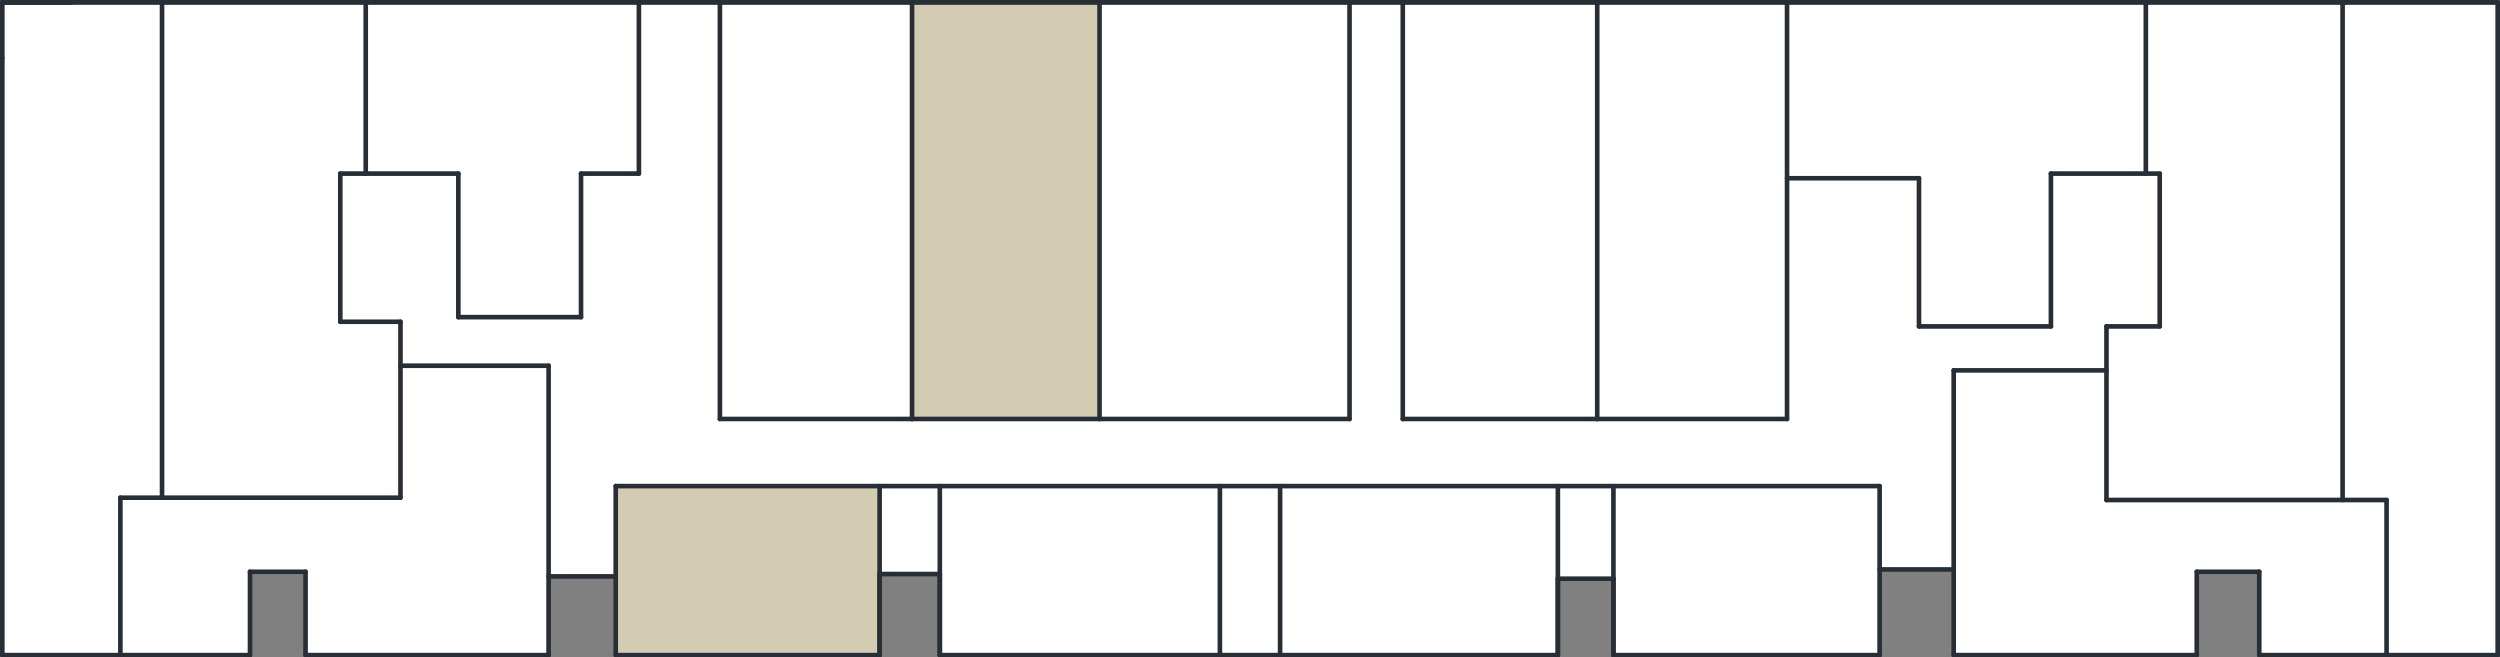 <?xml version="1.0" encoding="UTF-8"?>
<svg id="Layer_2" data-name="Layer 2" xmlns="http://www.w3.org/2000/svg" width="108" height="28.4" viewBox="0 0 108 28.4">
  <rect x="0" y="0" width="108" height="28.4" fill="#808080" stroke="none"/>
  <g id="Layer_1-2" data-name="Layer 1">
    <g>
      <polygon points="27.6 .1 31.1 .1 31.1 18.1 58.3 18.1 58.3 .1 60.6 .1 60.6 18.1 77.2 18.1 77.2 7.7 82.9 7.7 82.9 14.1 88.6 14.1 88.6 7.5 93.3 7.5 93.3 14.1 91 14.1 91 16 84.4 16 84.4 24.6 81.2 24.6 81.2 21 26.6 21 26.6 24.9 23.7 24.9 23.7 15.8 17.3 15.8 17.3 13.9 14.7 13.9 14.7 7.5 19.8 7.5 19.8 13.7 25.1 13.7 25.1 7.5 27.6 7.5 27.6 .1" style="fill: #fff;"/>
      <polygon points="77.2 .1 77.2 7.7 82.9 7.7 82.9 14.1 88.6 14.1 88.6 7.5 92.7 7.5 92.7 .1 77.2 .1" style="fill: #fff;"/>
      <polygon points="92.7 .1 92.7 7.5 93.3 7.5 93.3 14.1 91 14.1 91 21.6 101.2 21.6 101.3 .1 92.7 .1" style="fill: #fff;"/>
      <polygon points="101.3 .1 101.2 21.6 103.1 21.6 103.1 28.3 107.9 28.3 107.9 .1 101.3 .1" style="fill: #fff;"/>
      <polygon points="84.4 16 84.4 28.3 94.9 28.3 94.9 24.7 97.6 24.7 97.6 28.3 103.1 28.3 103.1 21.6 91 21.6 91 16 84.4 16" style="fill: #fff;"/>
      <rect x="31.1" y=".1" width="8.3" height="18" style="fill: #fff;"/>
      <rect x="39.4" y=".1" width="8.2" height="18" style="fill: #d4cbb3;"/>
      <rect x="47.5" y=".1" width="10.8" height="18" style="fill: #fff;"/>
      <path d="M26.6,28.3v-7.3h11.4v7.3h-11.4Z" style="fill: #d4cbb3;"/>
      <rect x="38" y="21" width="2.6" height="3.8" style="fill: #fff;"/>
      <rect x="40.6" y="21" width="12.1" height="7.3" style="fill: #fff;"/>
      <rect x="52.7" y="21" width="2.6" height="7.3" style="fill: #fff;"/>
      <rect x="55.3" y="21" width="12" height="7.3" style="fill: #fff;"/>
      <rect x="67.3" y="21" width="2.5" height="4" style="fill: #fff;"/>
      <rect x="60.6" y=".1" width="8.4" height="18" style="fill: #fff;"/>
      <rect x="69" y=".1" width="8.2" height="18" style="fill: #fff;"/>
      <rect x="69.7" y="21" width="11.5" height="7.3" style="fill: #fff;"/>
      <polygon points="17.3 15.8 17.3 21.5 5.2 21.5 5.2 28.3 10.8 28.3 10.8 24.7 13.2 24.7 13.2 28.3 23.7 28.3 23.7 15.8 17.3 15.8" style="fill: #fff;"/>
      <polygon points="15.8 .1 15.8 7.5 19.8 7.5 19.8 13.7 25.1 13.7 25.1 7.5 27.6 7.5 27.6 .1 15.8 .1" style="fill: #fff;"/>
      <polygon points="7 .1 7 21.5 17.3 21.5 17.3 13.9 14.7 13.9 14.7 7.5 15.8 7.5 15.8 .1 7 .1" style="fill: #fff;"/>
      <polygon points=".1 .1 7 .1 7 21.5 5.2 21.5 5.2 28.3 .1 28.3 .1 .1" style="fill: #fff;"/>
      <line x1="15.8" y1="7.5" x2="15.8" y2=".1" style="fill: none; stroke: #272e36; stroke-linecap: round; stroke-miterlimit: 10; stroke-width: .2px;"/>
      <line x1="103.1" y1="21.6" x2="103.1" y2="28.3" style="fill: none; stroke: #272e36; stroke-linecap: round; stroke-miterlimit: 10; stroke-width: .2px;"/>
      <line x1="103.1" y1="21.6" x2="91" y2="21.6" style="fill: none; stroke: #272e36; stroke-linecap: round; stroke-miterlimit: 10; stroke-width: .2px;"/>
      <line x1="5.2" y1="21.5" x2="5.2" y2="28.3" style="fill: none; stroke: #272e36; stroke-linecap: round; stroke-miterlimit: 10; stroke-width: .2px;"/>
      <line x1="7" y1=".1" x2="101.3" y2=".1" style="fill: none; stroke: #272e36; stroke-linecap: round; stroke-miterlimit: 10; stroke-width: .2px;"/>
      <line x1="97.6" y1="24.7" x2="94.9" y2="24.7" style="fill: none; stroke: #272e36; stroke-linecap: round; stroke-miterlimit: 10; stroke-width: .2px;"/>
      <line x1="94.9" y1="28.3" x2="94.9" y2="24.7" style="fill: none; stroke: #272e36; stroke-linecap: round; stroke-miterlimit: 10; stroke-width: .2px;"/>
      <line x1="52.7" y1="28.3" x2="52.7" y2="21" style="fill: none; stroke: #272e36; stroke-linecap: round; stroke-miterlimit: 10; stroke-width: .2px;"/>
      <line x1="38" y1="21" x2="38" y2="28.3" style="fill: none; stroke: #272e36; stroke-linecap: round; stroke-miterlimit: 10; stroke-width: .2px;"/>
      <line x1="40.6" y1="28.3" x2="40.6" y2="21" style="fill: none; stroke: #272e36; stroke-linecap: round; stroke-miterlimit: 10; stroke-width: .2px;"/>
      <line x1="67.3" y1="21" x2="67.3" y2="28.3" style="fill: none; stroke: #272e36; stroke-linecap: round; stroke-miterlimit: 10; stroke-width: .2px;"/>
      <line x1="69.7" y1="28.3" x2="69.7" y2="21" style="fill: none; stroke: #272e36; stroke-linecap: round; stroke-miterlimit: 10; stroke-width: .2px;"/>
      <line x1="26.6" y1="21" x2="81.2" y2="21" style="fill: none; stroke: #272e36; stroke-linecap: round; stroke-miterlimit: 10; stroke-width: .2px;"/>
      <line x1="92.7" y1="7.5" x2="92.7" y2=".1" style="fill: none; stroke: #272e36; stroke-linecap: round; stroke-miterlimit: 10; stroke-width: .2px;"/>
      <line x1="93.3" y1="14.1" x2="91" y2="14.1" style="fill: none; stroke: #272e36; stroke-linecap: round; stroke-miterlimit: 10; stroke-width: .2px;"/>
      <line x1="93.3" y1="7.5" x2="93.3" y2="14.1" style="fill: none; stroke: #272e36; stroke-linecap: round; stroke-miterlimit: 10; stroke-width: .2px;"/>
      <line x1="88.6" y1="7.5" x2="93.3" y2="7.5" style="fill: none; stroke: #272e36; stroke-linecap: round; stroke-miterlimit: 10; stroke-width: .2px;"/>
      <line x1="88.6" y1="14.1" x2="88.6" y2="7.5" style="fill: none; stroke: #272e36; stroke-linecap: round; stroke-miterlimit: 10; stroke-width: .2px;"/>
      <line x1="82.9" y1="14.1" x2="88.6" y2="14.1" style="fill: none; stroke: #272e36; stroke-linecap: round; stroke-miterlimit: 10; stroke-width: .2px;"/>
      <line x1="82.9" y1="7.7" x2="82.9" y2="14.1" style="fill: none; stroke: #272e36; stroke-linecap: round; stroke-miterlimit: 10; stroke-width: .2px;"/>
      <line x1="77.2" y1="7.7" x2="82.9" y2="7.7" style="fill: none; stroke: #272e36; stroke-linecap: round; stroke-miterlimit: 10; stroke-width: .2px;"/>
      <line x1="77.2" y1="18.1" x2="77.2" y2=".1" style="fill: none; stroke: #272e36; stroke-linecap: round; stroke-miterlimit: 10; stroke-width: .2px;"/>
      <line x1="69" y1="18.1" x2="77.2" y2="18.1" style="fill: none; stroke: #272e36; stroke-linecap: round; stroke-miterlimit: 10; stroke-width: .2px;"/>
      <line x1="69" y1="18.1" x2="69" y2=".1" style="fill: none; stroke: #272e36; stroke-linecap: round; stroke-miterlimit: 10; stroke-width: .2px;"/>
      <line x1="60.6" y1="18.1" x2="69" y2="18.1" style="fill: none; stroke: #272e36; stroke-linecap: round; stroke-miterlimit: 10; stroke-width: .2px;"/>
      <line x1="60.6" y1=".1" x2="60.6" y2="18.1" style="fill: none; stroke: #272e36; stroke-linecap: round; stroke-miterlimit: 10; stroke-width: .2px;"/>
      <line x1="58.3" y1="18.1" x2="58.3" y2=".1" style="fill: none; stroke: #272e36; stroke-linecap: round; stroke-miterlimit: 10; stroke-width: .2px;"/>
      <line x1="47.5" y1="18.1" x2="58.3" y2="18.1" style="fill: none; stroke: #272e36; stroke-linecap: round; stroke-miterlimit: 10; stroke-width: .2px;"/>
      <line x1="47.5" y1="18.1" x2="47.5" y2=".1" style="fill: none; stroke: #272e36; stroke-linecap: round; stroke-miterlimit: 10; stroke-width: .2px;"/>
      <line x1="39.4" y1="18.1" x2="47.5" y2="18.1" style="fill: none; stroke: #272e36; stroke-linecap: round; stroke-miterlimit: 10; stroke-width: .2px;"/>
      <line x1="39.4" y1="18.1" x2="39.4" y2=".1" style="fill: none; stroke: #272e36; stroke-linecap: round; stroke-miterlimit: 10; stroke-width: .2px;"/>
      <line x1="31.1" y1="18.1" x2="39.4" y2="18.1" style="fill: none; stroke: #272e36; stroke-linecap: round; stroke-miterlimit: 10; stroke-width: .2px;"/>
      <line x1="31.1" y1=".1" x2="31.1" y2="18.1" style="fill: none; stroke: #272e36; stroke-linecap: round; stroke-miterlimit: 10; stroke-width: .2px;"/>
      <line x1="27.6" y1="7.5" x2="27.6" y2=".1" style="fill: none; stroke: #272e36; stroke-linecap: round; stroke-miterlimit: 10; stroke-width: .2px;"/>
      <line x1="25.1" y1="7.5" x2="27.6" y2="7.5" style="fill: none; stroke: #272e36; stroke-linecap: round; stroke-miterlimit: 10; stroke-width: .2px;"/>
      <line x1="25.1" y1="13.7" x2="25.1" y2="7.5" style="fill: none; stroke: #272e36; stroke-linecap: round; stroke-miterlimit: 10; stroke-width: .2px;"/>
      <line x1="19.8" y1="13.7" x2="25.1" y2="13.7" style="fill: none; stroke: #272e36; stroke-linecap: round; stroke-miterlimit: 10; stroke-width: .2px;"/>
      <line x1="19.8" y1="7.5" x2="19.8" y2="13.7" style="fill: none; stroke: #272e36; stroke-linecap: round; stroke-miterlimit: 10; stroke-width: .2px;"/>
      <line x1="14.7" y1="13.9" x2="17.3" y2="13.9" style="fill: none; stroke: #272e36; stroke-linecap: round; stroke-miterlimit: 10; stroke-width: .2px;"/>
      <line x1="14.7" y1="7.5" x2="14.7" y2="13.9" style="fill: none; stroke: #272e36; stroke-linecap: round; stroke-miterlimit: 10; stroke-width: .2px;"/>
      <line x1="19.8" y1="7.5" x2="14.7" y2="7.5" style="fill: none; stroke: #272e36; stroke-linecap: round; stroke-miterlimit: 10; stroke-width: .2px;"/>
      <line x1="84.4" y1="16" x2="84.4" y2="24.6" style="fill: none; stroke: #272e36; stroke-linecap: round; stroke-miterlimit: 10; stroke-width: .2px;"/>
      <line x1="91" y1="16" x2="84.4" y2="16" style="fill: none; stroke: #272e36; stroke-linecap: round; stroke-miterlimit: 10; stroke-width: .2px;"/>
      <line x1="91" y1="21.6" x2="91" y2="14.1" style="fill: none; stroke: #272e36; stroke-linecap: round; stroke-miterlimit: 10; stroke-width: .2px;"/>
      <line x1="101.2" y1=".1" x2="101.2" y2="21.6" style="fill: none; stroke: #272e36; stroke-linecap: round; stroke-miterlimit: 10; stroke-width: .2px;"/>
      <line x1="23.7" y1="15.8" x2="23.7" y2="28.3" style="fill: none; stroke: #272e36; stroke-linecap: round; stroke-miterlimit: 10; stroke-width: .2px;"/>
      <line x1="17.3" y1="15.8" x2="23.7" y2="15.8" style="fill: none; stroke: #272e36; stroke-linecap: round; stroke-miterlimit: 10; stroke-width: .2px;"/>
      <line x1="17.3" y1="21.5" x2="17.3" y2="13.9" style="fill: none; stroke: #272e36; stroke-linecap: round; stroke-miterlimit: 10; stroke-width: .2px;"/>
      <line x1="5.2" y1="21.5" x2="17.3" y2="21.5" style="fill: none; stroke: #272e36; stroke-linecap: round; stroke-miterlimit: 10; stroke-width: .2px;"/>
      <line x1="7" y1=".1" x2="7" y2="21.5" style="fill: none; stroke: #272e36; stroke-linecap: round; stroke-miterlimit: 10; stroke-width: .2px;"/>
      <line x1=".1" y1=".1" x2="7" y2=".1" style="fill: none; stroke: #272e36; stroke-linecap: round; stroke-miterlimit: 10; stroke-width: .2px;"/>
      <line x1=".1" y1=".1" x2="3.1" y2=".1" style="fill: none; stroke: #272e36; stroke-linecap: round; stroke-miterlimit: 10; stroke-width: .2px;"/>
      <line x1=".1" y1="2.5" x2=".1" y2=".1" style="fill: none; stroke: #272e36; stroke-linecap: round; stroke-miterlimit: 10; stroke-width: .2px;"/>
      <line x1=".1" y1="28.3" x2=".1" y2="2.5" style="fill: none; stroke: #272e36; stroke-linecap: round; stroke-miterlimit: 10; stroke-width: .2px;"/>
      <line x1="10.8" y1="28.3" x2=".1" y2="28.3" style="fill: none; stroke: #272e36; stroke-linecap: round; stroke-miterlimit: 10; stroke-width: .2px;"/>
      <line x1="10.8" y1="24.7" x2="10.8" y2="28.3" style="fill: none; stroke: #272e36; stroke-linecap: round; stroke-miterlimit: 10; stroke-width: .2px;"/>
      <line x1="13.2" y1="24.7" x2="10.8" y2="24.7" style="fill: none; stroke: #272e36; stroke-linecap: round; stroke-miterlimit: 10; stroke-width: .2px;"/>
      <line x1="13.2" y1="28.3" x2="13.2" y2="24.7" style="fill: none; stroke: #272e36; stroke-linecap: round; stroke-miterlimit: 10; stroke-width: .2px;"/>
      <line x1="23.7" y1="28.3" x2="13.2" y2="28.3" style="fill: none; stroke: #272e36; stroke-linecap: round; stroke-miterlimit: 10; stroke-width: .2px;"/>
      <line x1="26.6" y1="24.9" x2="23.7" y2="24.9" style="fill: none; stroke: #272e36; stroke-linecap: round; stroke-miterlimit: 10; stroke-width: .2px;"/>
      <line x1="26.6" y1="28.3" x2="26.6" y2="21" style="fill: none; stroke: #272e36; stroke-linecap: round; stroke-miterlimit: 10; stroke-width: .2px;"/>
      <line x1="38" y1="28.3" x2="26.6" y2="28.3" style="fill: none; stroke: #272e36; stroke-linecap: round; stroke-miterlimit: 10; stroke-width: .2px;"/>
      <line x1="38" y1="24.8" x2="38" y2="28.3" style="fill: none; stroke: #272e36; stroke-linecap: round; stroke-miterlimit: 10; stroke-width: .2px;"/>
      <line x1="40.6" y1="24.8" x2="38" y2="24.8" style="fill: none; stroke: #272e36; stroke-linecap: round; stroke-miterlimit: 10; stroke-width: .2px;"/>
      <line x1="40.6" y1="28.3" x2="40.6" y2="24.8" style="fill: none; stroke: #272e36; stroke-linecap: round; stroke-miterlimit: 10; stroke-width: .2px;"/>
      <line x1="55.3" y1="28.3" x2="40.6" y2="28.3" style="fill: none; stroke: #272e36; stroke-linecap: round; stroke-miterlimit: 10; stroke-width: .2px;"/>
      <line x1="55.3" y1="28.3" x2="55.3" y2="21" style="fill: none; stroke: #272e36; stroke-linecap: round; stroke-miterlimit: 10; stroke-width: .2px;"/>
      <line x1="67.3" y1="28.3" x2="55.3" y2="28.3" style="fill: none; stroke: #272e36; stroke-linecap: round; stroke-miterlimit: 10; stroke-width: .2px;"/>
      <line x1="67.3" y1="25" x2="67.3" y2="28.3" style="fill: none; stroke: #272e36; stroke-linecap: round; stroke-miterlimit: 10; stroke-width: .2px;"/>
      <line x1="69.7" y1="25" x2="67.3" y2="25" style="fill: none; stroke: #272e36; stroke-linecap: round; stroke-miterlimit: 10; stroke-width: .2px;"/>
      <line x1="69.7" y1="28.3" x2="69.7" y2="25" style="fill: none; stroke: #272e36; stroke-linecap: round; stroke-miterlimit: 10; stroke-width: .2px;"/>
      <line x1="81.2" y1="28.3" x2="69.7" y2="28.3" style="fill: none; stroke: #272e36; stroke-linecap: round; stroke-miterlimit: 10; stroke-width: .2px;"/>
      <line x1="81.2" y1="21" x2="81.2" y2="28.3" style="fill: none; stroke: #272e36; stroke-linecap: round; stroke-miterlimit: 10; stroke-width: .2px;"/>
      <line x1="84.4" y1="24.6" x2="81.2" y2="24.6" style="fill: none; stroke: #272e36; stroke-linecap: round; stroke-miterlimit: 10; stroke-width: .2px;"/>
      <line x1="84.4" y1="28.3" x2="84.4" y2="24.6" style="fill: none; stroke: #272e36; stroke-linecap: round; stroke-miterlimit: 10; stroke-width: .2px;"/>
      <line x1="94.9" y1="28.3" x2="84.4" y2="28.3" style="fill: none; stroke: #272e36; stroke-linecap: round; stroke-miterlimit: 10; stroke-width: .2px;"/>
      <line x1="97.6" y1="28.3" x2="97.6" y2="24.7" style="fill: none; stroke: #272e36; stroke-linecap: round; stroke-miterlimit: 10; stroke-width: .2px;"/>
      <line x1="107.9" y1="28.3" x2="97.6" y2="28.3" style="fill: none; stroke: #272e36; stroke-linecap: round; stroke-miterlimit: 10; stroke-width: .2px;"/>
      <line x1="107.9" y1=".1" x2="107.9" y2="28.3" style="fill: none; stroke: #272e36; stroke-linecap: round; stroke-miterlimit: 10; stroke-width: .2px;"/>
      <line x1="101.2" y1=".1" x2="107.9" y2=".1" style="fill: none; stroke: #272e36; stroke-linecap: round; stroke-miterlimit: 10; stroke-width: .2px;"/>
    </g>
    <line x1="7" y1=".1" x2="101.3" y2=".1" style="fill: none; stroke: #272e36; stroke-linecap: round; stroke-miterlimit: 10; stroke-width: .2px;"/>
    <line x1=".1" y1=".1" x2="7" y2=".1" style="fill: none; stroke: #272e36; stroke-linecap: round; stroke-miterlimit: 10; stroke-width: .2px;"/>
    <line x1=".1" y1=".1" x2="3.1" y2=".1" style="fill: none; stroke: #272e36; stroke-linecap: round; stroke-miterlimit: 10; stroke-width: .2px;"/>
    <line x1="101.2" y1=".1" x2="107.9" y2=".1" style="fill: none; stroke: #272e36; stroke-linecap: round; stroke-miterlimit: 10; stroke-width: .2px;"/>
  </g>
</svg>